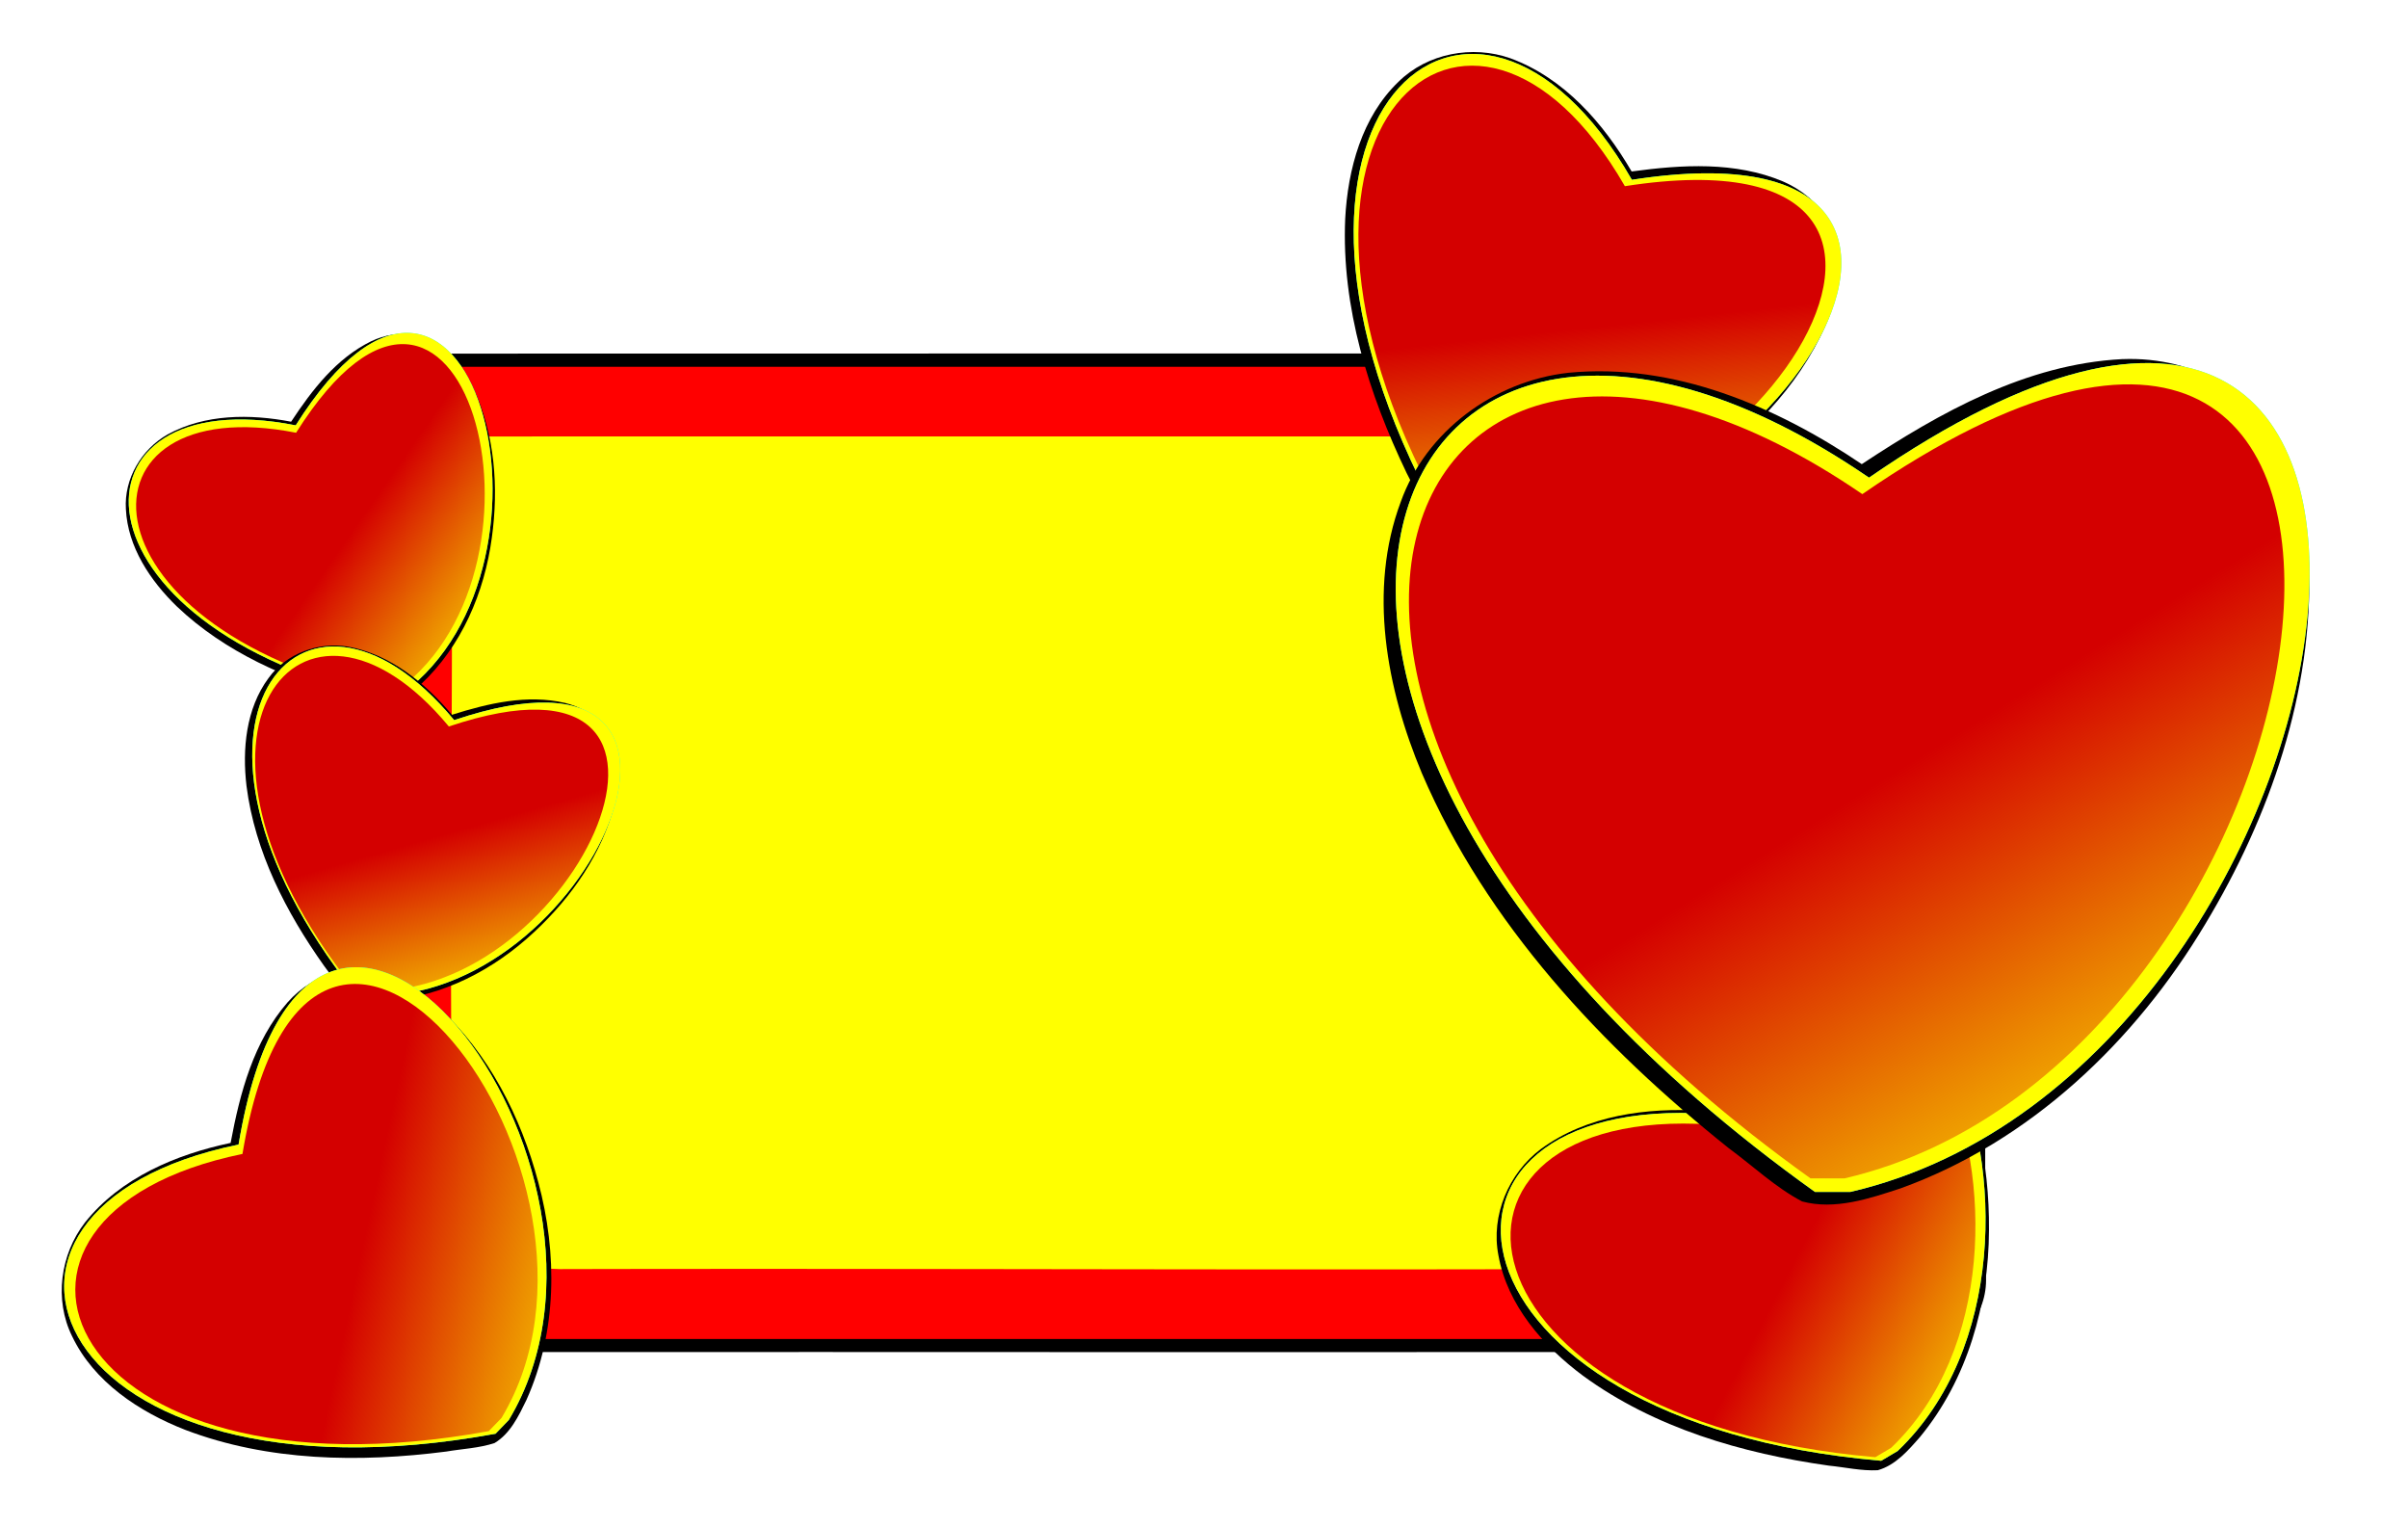 <svg xmlns="http://www.w3.org/2000/svg" xmlns:xlink="http://www.w3.org/1999/xlink" viewBox="0 0 903.06 572.37"><defs><linearGradient id="e" y2="981.37" xlink:href="#a" gradientUnits="userSpaceOnUse" x2="-395.5" y1="793.76" x1="-512.13"/><linearGradient id="a"><stop offset="0" stop-color="#d40000"/><stop offset="1" stop-color="#d40000" stop-opacity="0"/></linearGradient><linearGradient id="f" y2="981.37" xlink:href="#a" gradientUnits="userSpaceOnUse" x2="-395.5" y1="793.76" x1="-512.13"/><linearGradient id="g" y2="981.37" xlink:href="#a" gradientUnits="userSpaceOnUse" x2="-395.5" y1="793.76" x1="-512.13"/><linearGradient id="h" y2="981.37" xlink:href="#a" gradientUnits="userSpaceOnUse" x2="-395.5" y1="793.76" x1="-512.13"/><linearGradient id="i" y2="981.37" xlink:href="#a" gradientUnits="userSpaceOnUse" x2="-395.5" y1="793.76" x1="-512.13"/><linearGradient id="j" y2="981.37" xlink:href="#a" gradientUnits="userSpaceOnUse" x2="-395.5" y1="793.76" x1="-512.13"/><filter id="b" color-interpolation-filters="sRGB"><feGaussianBlur stdDeviation="5.019"/></filter><filter id="c" color-interpolation-filters="sRGB"><feGaussianBlur stdDeviation="6.574"/></filter><filter id="d" color-interpolation-filters="sRGB"><feGaussianBlur stdDeviation="11.692"/></filter></defs><path d="M-709.28 167c-15.201.064-27.498 15.685-25.187 30.562.16 109.97-.372 219.99.28 329.94 1.89 14.922 17.792 24.815 32.22 22.281 188.31-.117 376.64.249 564.94-.219 14.597-1.838 24.711-17.159 22.405-31.406v-57.78c-14.433-.923-23.515-13.545-34.844-20.845-51.874-41.167-99.5-91.514-125.03-153.47-14.703-35.27-20.812-78.206-2.906-113.78 6.36-7.117-2.236-5.173-7.406-5.312-141.49.008-282.98-.024-424.47.03z" filter="url(#b)" transform="translate(856.6 -30.74) scale(.978)"/><path d="M164.002 137.529a20.759 20.759 0 00-20.815 20.814v322.855c0 11.54 9.276 20.845 20.815 20.845H718.73c11.54 0 20.814-9.306 20.814-20.845v-57.402c-4.718-.844-9.178-2.752-12.929-5.99-54.434-40.322-105.153-88.784-135.581-150.136-17.216-34.778-27.932-75.757-17.177-114.161 1.406-5.595 3.471-10.934 6.082-15.986H164.011z" fill="red"/><path d="M-703.19 198.78c1.581 16.745.093 33.595.651 50.406.055 89.697-1.38 179.41 1.005 269.09 13.383-.334 26.75-.944 40.125-.297 171.74-.4 343.57.938 515.25-.797a264.498 264.498 0 01.031-33.625c-.22-4.873-6.613-5.241-9.366-8.604-44.327-32.678-84.568-71.74-116.13-116.96-28.642-42.141-50.078-92.042-48.49-144 .215-5.103.72-10.19 1.392-15.251-128.16.009-256.31-.024-384.47.03z" filter="url(#c)" fill="#ff0" transform="translate(856.6 -30.74) scale(.978)"/><path d="M-367.56 595.22c-38.423 1.997-72.784 21.262-104.22 42.031-34.274-23.126-75.233-40.68-117.44-36.562-29.617 3.295-56.976 23.327-67.094 51.688-13.151 35.201-5.686 74.763 8.469 108.56 25.86 60.254 72.055 109.45 122.78 150 9.742 7.144 18.719 15.736 29.406 21.346 13.139 3.525 26.897-1.128 39.386-5.228 52.03-18.79 93.964-58.861 121.99-105.8 25.882-42.963 43.155-92.8 41.53-143.53-.874-26.842-9.999-55.754-33.03-71.47-12.202-8.167-27.191-11.62-41.781-11.03z" transform="rotate(25.719 752.015 2056.434) scale(.506)" filter="url(#d)"/><path d="M612.003 67.416c160.975-25.114 41.71 152.879-66.178 128.675l-6.46-3.112C458.076 44.496 551.809-37.278 612.003 67.416z" fill="#0ff"/><path d="M612.003 67.416c160.975-25.114 41.71 152.879-66.178 128.675l-6.46-3.112C458.076 44.496 551.809-37.278 612.003 67.416z" fill="#ff0"/><path d="M-471.56 649.25c253.9-175.07 196.72 226.46-7.158 273.81h-13.573c-260.61-186.45-167.93-402.91 20.73-273.81z" transform="rotate(25.719 752.015 2056.434) scale(.506)" filter="url(#d)" fill="url(#e)"/><path d="M-367.56 595.22c-38.423 1.997-72.784 21.262-104.22 42.031-34.274-23.126-75.233-40.68-117.44-36.562-29.617 3.295-56.976 23.327-67.094 51.688-13.151 35.201-5.686 74.763 8.469 108.56 25.86 60.254 72.055 109.45 122.78 150 9.742 7.144 18.719 15.736 29.406 21.346 13.139 3.525 26.897-1.128 39.386-5.228 52.03-18.79 93.964-58.861 121.99-105.8 25.882-42.963 43.155-92.8 41.53-143.53-.874-26.842-9.999-55.754-33.03-71.47-12.202-8.167-27.191-11.62-41.781-11.03z" transform="matrix(.436 -.258 .258 .436 679.783 16.899)" filter="url(#d)"/><path d="M641.24 417.656c68.319-147.908 150.368 50.018 70.423 126.403l-6.17 3.653C536.847 533.074 520.735 409.73 641.24 417.656z" fill="#0ff"/><path d="M641.24 417.656c68.319-147.908 150.368 50.018 70.423 126.403l-6.17 3.653C536.847 533.074 520.735 409.73 641.24 417.656z" fill="#ff0"/><path d="M-471.56 649.25c253.9-175.07 196.72 226.46-7.158 273.81h-13.573c-260.61-186.45-167.93-402.91 20.73-273.81z" transform="matrix(.436 -.258 .258 .436 679.783 16.899)" filter="url(#d)" fill="url(#f)"/><g><path d="M-367.56 595.22c-38.423 1.997-72.784 21.262-104.22 42.031-34.274-23.126-75.233-40.68-117.44-36.562-29.617 3.295-56.976 23.327-67.094 51.688-13.151 35.201-5.686 74.763 8.469 108.56 25.86 60.254 72.055 109.45 122.78 150 9.742 7.144 18.719 15.736 29.406 21.346 13.139 3.525 26.897-1.128 39.386-5.228 52.03-18.79 93.964-58.861 121.99-105.8 25.882-42.963 43.155-92.8 41.53-143.53-.874-26.842-9.999-55.754-33.03-71.47-12.202-8.167-27.191-11.62-41.781-11.03z" transform="matrix(.348 -.149 .149 .348 178.405 -133.942)" filter="url(#d)"/><path d="M110.898 159.483c65.026-103.04 106.64 51.695 39.94 100.57l-4.93 2.11C22.278 234.926 22.312 141.9 110.899 159.482z" fill="#0ff"/><path d="M110.898 159.483c65.026-103.04 106.64 51.695 39.94 100.57l-4.93 2.11C22.278 234.926 22.312 141.9 110.899 159.482z" fill="#ff0"/><path d="M-471.56 649.25c253.9-175.07 196.72 226.46-7.158 273.81h-13.573c-260.61-186.45-167.93-402.91 20.73-273.81z" transform="matrix(.348 -.149 .149 .348 178.405 -133.942)" filter="url(#d)" fill="url(#g)"/></g><g><path d="M-367.56 595.22c-38.423 1.997-72.784 21.262-104.22 42.031-34.274-23.126-75.233-40.68-117.44-36.562-29.617 3.295-56.976 23.327-67.094 51.688-13.151 35.201-5.686 74.763 8.469 108.56 25.86 60.254 72.055 109.45 122.78 150 9.742 7.144 18.719 15.736 29.406 21.346 13.139 3.525 26.897-1.128 39.386-5.228 52.03-18.79 93.964-58.861 121.99-105.8 25.882-42.963 43.155-92.8 41.53-143.53-.874-26.842-9.999-55.754-33.03-71.47-12.202-8.167-27.191-11.62-41.781-11.03z" transform="rotate(15.962 -99.092 1496.893) scale(.379)" filter="url(#d)"/><path d="M170.321 270.015c115.462-38.913 50.118 107.39-32.466 103.226l-5.156-1.475c-78.733-99.135-20.012-171.285 37.622-101.751z" fill="#0ff"/><path d="M170.321 270.015c115.462-38.913 50.118 107.39-32.466 103.226l-5.156-1.475c-78.733-99.135-20.012-171.285 37.622-101.751z" fill="#ff0"/><path d="M-471.56 649.25c253.9-175.07 196.72 226.46-7.158 273.81h-13.573c-260.61-186.45-167.93-402.91 20.73-273.81z" transform="rotate(15.962 -99.092 1496.893) scale(.379)" filter="url(#d)" fill="url(#h)"/></g><g><path d="M-367.56 595.22c-38.423 1.997-72.784 21.262-104.22 42.031-34.274-23.126-75.233-40.68-117.44-36.562-29.617 3.295-56.976 23.327-67.094 51.688-13.151 35.201-5.686 74.763 8.469 108.56 25.86 60.254 72.055 109.45 122.78 150 9.742 7.144 18.719 15.736 29.406 21.346 13.139 3.525 26.897-1.128 39.386-5.228 52.03-18.79 93.964-58.861 121.99-105.8 25.882-42.963 43.155-92.8 41.53-143.53-.874-26.842-9.999-55.754-33.03-71.47-12.202-8.167-27.191-11.62-41.781-11.03z" transform="matrix(.352 -.364 .364 .352 20.596 32.48)" filter="url(#d)"/><path d="M89.467 429.152c26.747-160.714 158.243 8.448 101.36 103.264l-4.985 5.155C19.333 568.078-28.84 453.394 89.467 429.15z" fill="#0ff"/><path d="M89.467 429.152c26.747-160.714 158.243 8.448 101.36 103.264l-4.985 5.155C19.333 568.078-28.84 453.394 89.467 429.15z" fill="#ff0"/><path d="M-471.56 649.25c253.9-175.07 196.72 226.46-7.158 273.81h-13.573c-260.61-186.45-167.93-402.91 20.73-273.81z" transform="matrix(.352 -.364 .364 .352 20.596 32.48)" filter="url(#d)" fill="url(#i)"/></g><g><path d="M-367.56 595.22c-38.423 1.997-72.784 21.262-104.22 42.031-34.274-23.126-75.233-40.68-117.44-36.562-29.617 3.295-56.976 23.327-67.094 51.688-13.151 35.201-5.686 74.763 8.469 108.56 25.86 60.254 72.055 109.45 122.78 150 9.742 7.144 18.719 15.736 29.406 21.346 13.139 3.525 26.897-1.128 39.386-5.228 52.03-18.79 93.964-58.861 121.99-105.8 25.882-42.963 43.155-92.8 41.53-143.53-.874-26.842-9.999-55.754-33.03-71.47-12.202-8.167-27.191-11.62-41.781-11.03z" transform="matrix(.937 0 0 .937 1140.27 -423.075)" filter="url(#d)"/><path d="M700.929 179.097c248.334-171.232 192.408 221.496-7 267.808h-13.276c-254.898-182.363-164.25-394.078 20.275-267.808z" fill="#0ff"/><path d="M700.929 179.097c248.334-171.232 192.408 221.496-7 267.808h-13.276c-254.898-182.363-164.25-394.078 20.275-267.808z" fill="#ff0"/><path d="M-471.56 649.25c253.9-175.07 196.72 226.46-7.158 273.81h-13.573c-260.61-186.45-167.93-402.91 20.73-273.81z" transform="matrix(.937 0 0 .937 1140.27 -423.075)" filter="url(#d)" fill="url(#j)"/></g></svg>